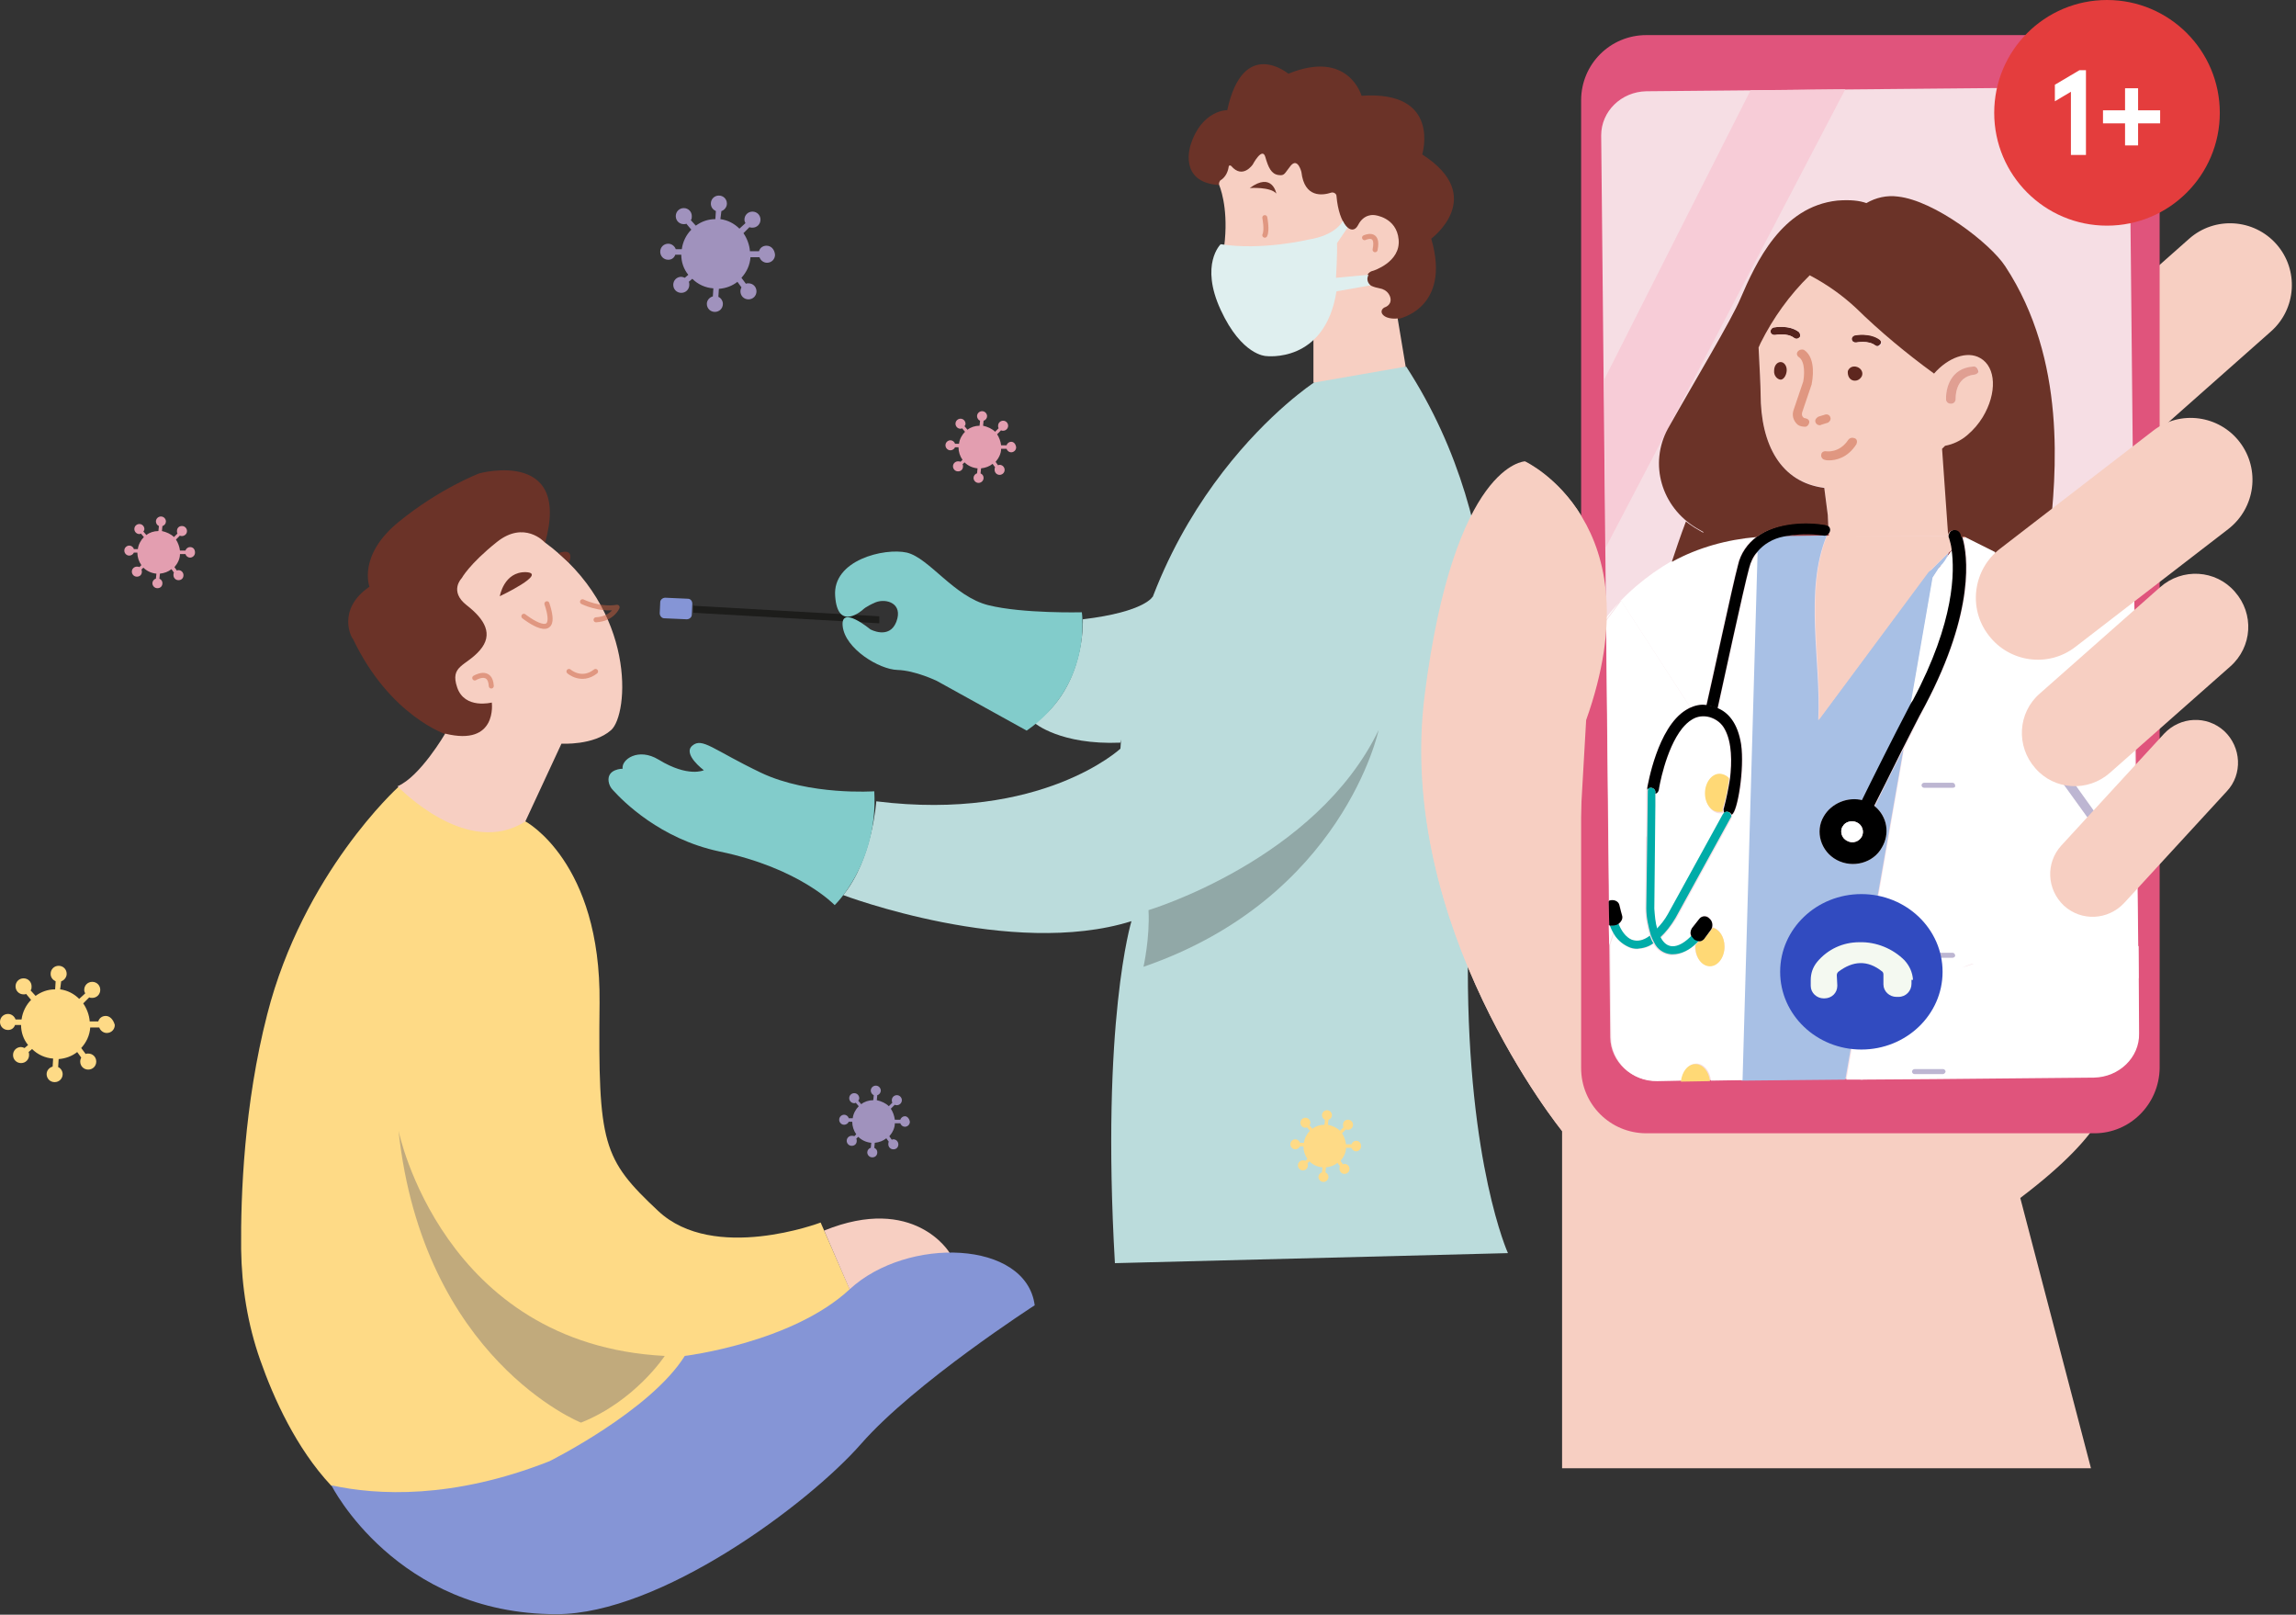 <?xml version="1.0" encoding="UTF-8"?>
<svg width="458px" height="322px" viewBox="0 0 458 322" version="1.1" xmlns="http://www.w3.org/2000/svg" xmlns:xlink="http://www.w3.org/1999/xlink">
    <rect x="0" y="0" width="458" height="322" fill="#333333" stroke="none"/>
    <title>pacchetti-covid/desk/illustrazioni/3</title>
    <g id="Symbols" stroke="none" stroke-width="1" fill="none" fill-rule="evenodd">
        <g id="pacchetti-covid-03">
            <g id="Group" transform="translate(0, 7)">
                <path d="M453,59.1 L424.2,84.6 C419.1,89.1 411.3,88.6 406.8,83.5 L406.8,83.5 C402.3,78.4 402.8,70.6 407.9,66.1 L436.7,40.6 C441.8,36.1 449.6,36.6 454.1,41.7 L454.1,41.7 C458.6,46.8 458.1,54.6 453,59.1 Z" id="Path" fill="#F7CFC2" fill-rule="nonzero"></path>
                <polygon id="Path" fill="#1D1D1B" fill-rule="nonzero" points="138.3 113.8 175.4 115.9 175.4 117.3 138.3 115.2"></polygon>
                <path d="M230,111.9 C230,111.9 228.6,115 216,116.5 C216,116.5 216.6,130 206.4,137.2 C206.4,137.2 211.5,141.6 223.5,141.1 C223.5,141.1 229,124.4 230,111.9 Z" id="Path" fill="#BBDCDC" fill-rule="nonzero"></path>
                <path d="M237.5,21.9 C237.5,21.9 234.9,29.4 243.2,29.9 L252,29.9 L261.1,33.8 L265.1,35.5 L270.5,45 L272.5,54.4 L276.3,58.2 L278.9,56.6 C278.9,56.6 289.6,54.6 285.5,40.6 C285.5,40.6 296.8,32.2 283.7,23.8 C283.7,23.8 287.6,11 271.6,12.1 C271.6,12.1 269,2.8 257,7.7 C257,7.7 248,0.2 244.8,15 C244.9,14.9 239.7,14.9 237.5,21.9 Z" id="Path" fill="#6B3328" fill-rule="nonzero"></path>
                <path d="M75.7,296.2 L120.8,291.3 L171.8,256.7 L169.5,250.1 L163.7,236.8 C163.7,236.8 142.4,244.9 131.3,234.5 C120.2,224.1 119.3,221.2 119.6,193 C119.9,164.8 104.8,156.8 104.8,156.8 L99.7,151.8 L89.5,146.6 L79.4,150 C79.4,150 60.5,167.1 53.3,195.3 C48.7,213.2 48,231.3 48.1,242.1 C48.2,249.6 49.4,257.1 51.9,264.2 C54.6,271.9 59.1,281.8 66,289.2 L75.7,296.2 Z" id="Path" fill="#FEDA86" fill-rule="nonzero"></path>
                <path d="M189.4,242.8 C189.4,242.8 182.4,231.1 164.4,238.4 L169.5,250.2 L189.4,244.4 L189.4,242.8 Z" id="Path" fill="#F7CFC2" fill-rule="nonzero"></path>
                <path d="M79.5,218.5 C79.5,218.5 88.2,261.1 132.6,263.4 C132.6,263.4 126.7,272.4 115.9,276.7 C115.8,276.7 84.4,264 79.5,218.5 Z" id="Path" fill="#C1AA7C" fill-rule="nonzero"></path>
                <path d="M243.2,29.9 C243.8,31.4 245.2,36.1 244,43.5 L251.6,60.1 L262,60.1 L262,69.3 C262,69.3 270.3,72.3 280.4,66.1 L278.8,56.5 C278.8,56.5 276.7,56.8 275.8,55.7 C275.4,55.2 275.6,54.6 276.2,54.3 C276.8,54.1 277.4,53.6 277.4,52.8 C277.4,52.3 277.2,51.9 277,51.6 C276.6,51 275.9,50.6 275.2,50.5 C274.2,50.3 272.6,49.9 272.6,48.8 C272.5,47.2 273.9,47 273.9,47 C273.9,47 279.4,45.3 279,40.8 C278.6,36.3 274.2,35.9 274.2,35.9 C274.2,35.9 272.1,35.5 270.9,37.9 C269.7,40.2 267.1,37.9 266.6,32.1 C266.6,31.6 266,31.3 265.6,31.4 C263.8,32 260.2,32.5 259.6,27.3 C259.6,27.3 258.9,24.4 257.5,26 C256.2,27.6 256.3,28.1 255,27.9 C253.6,27.7 253,26.4 252.4,24.3 C251.8,22.2 249.9,25.8 249.9,25.8 C249.9,25.8 247.9,28.8 245.6,26.1 C245.4,25.9 245.1,26 245.1,26.2 C245,27 244.6,28.3 243.4,29 C243.2,29.3 243.1,29.6 243.2,29.9 Z" id="Path" fill="#F7CFC2" fill-rule="nonzero"></path>
                <path d="M260.9,40.8 C260.9,40.8 251.7,43 243.5,41.7 C243.5,41.7 239.3,45.7 243.5,54.8 C247.7,63.9 252.5,64 252.5,64 C252.5,64 264.3,65.6 266.6,51.1 L273.4,49.9 C273.4,49.9 272.3,49.1 273,47.8 L266.5,48.4 C266.5,48.4 266.8,43.6 266.7,41.5 L268.8,38.4 C268.8,38.4 268.3,38.1 267.9,37.1 C267.8,37 266.7,39.9 260.9,40.8 Z" id="Path" fill="#DFEFEF" fill-rule="nonzero"></path>
                <path d="M262.1,69.3 C262.1,69.3 226.5,92.5 223.5,142.3 C223.5,142.3 207.8,156.9 174.8,152.8 C174.8,152.8 174,164.4 168.2,171.5 C168.2,171.5 201.8,184.2 225.7,176.7 C225.7,176.7 219.6,196.5 222.4,244.9 L300.8,242.9 C300.8,242.9 292.8,225.3 292.8,186.3 C292.8,186.3 295,161.3 296.1,148.9 C297.2,136.5 302.2,99.5 280.5,66.1 L262.1,69.3 Z" id="Path" fill="#BBDCDC" fill-rule="nonzero"></path>
                <path d="M229.1,174.5 C229.1,174.5 262.5,164.5 275,138.6 C275,138.6 267.9,172.1 228.1,185.8 C228.1,185.8 229.4,180 229.1,174.5 Z" id="Path" fill="#91A8A7" fill-rule="nonzero"></path>
                <path d="M215.8,115.1 C215.8,115.1 218,129.6 204.8,138.7 L186.9,128.8 C186.9,128.8 182.6,126.7 179,126.6 C175.4,126.5 168.6,122.4 168.1,117.9 C167.6,113.5 173.6,118.5 173.6,118.5 C173.6,118.5 177.4,120.6 178.8,117 C180.2,113.3 176.8,112.3 174.7,113.1 C172.6,114 172.1,114.6 172.1,114.6 C172.1,114.6 167.1,119.1 166.6,111.9 C166,104.7 176.4,102.2 180.9,103.2 C185.4,104.3 190.3,112 197.2,113.7 C204.1,115.4 215.8,115.1 215.8,115.1 Z" id="Path" fill="#82CCCB" fill-rule="nonzero"></path>
                <path d="M138.1,113.4 L138,115.6 C138,116.1 137.5,116.5 137,116.5 L132.5,116.3 C132,116.3 131.6,115.8 131.6,115.3 L131.7,113.1 C131.7,112.6 132.2,112.2 132.7,112.2 L137.2,112.4 C137.7,112.4 138.1,112.8 138.1,113.4 Z" id="Path" fill="#8595D6" fill-rule="nonzero"></path>
                <path d="M166.5,173.5 C166.5,173.5 175.2,165.2 174.4,150.8 C174.4,150.8 161.5,151.7 151.8,147.1 C142.2,142.5 140.1,140 138.1,141.7 C136.1,143.4 140.4,146.6 140.4,146.6 C140.4,146.6 137.3,148.1 131.4,144.5 C127.3,142 123.9,144.5 124.2,146.3 C124.2,146.3 121.1,146.3 121.4,148.8 C121.5,149.5 121.8,150.1 122.3,150.6 C124.3,152.8 131.7,160.3 143.5,162.8 C159.5,166.1 166.5,173.5 166.5,173.5 Z" id="Path" fill="#82CCCB" fill-rule="nonzero"></path>
                <path d="M152.9,42 C152.2,42 151.6,42.4 151.4,43.1 L149.6,43.1 C149.5,41.8 149,40.5 148.3,39.5 L149.5,38.3 C149.7,38.4 149.9,38.4 150.1,38.4 C151,38.4 151.7,37.7 151.7,36.8 C151.7,35.9 151,35.2 150.1,35.2 C149.2,35.2 148.5,35.9 148.5,36.8 C148.5,37.1 148.6,37.3 148.7,37.5 L147.5,38.6 C146.5,37.6 145.2,36.9 143.7,36.7 L143.9,35.1 C144.5,34.9 145,34.3 145,33.6 C145,32.7 144.3,32 143.4,32 C142.5,32 141.8,32.7 141.8,33.6 C141.8,34.3 142.2,34.8 142.8,35.1 L142.7,36.7 C141.2,36.7 139.9,37.2 138.8,38 L137.8,36.9 C138,36.7 138,36.4 138,36.1 C138,35.2 137.3,34.5 136.4,34.5 C135.5,34.5 134.8,35.2 134.8,36.1 C134.8,37 135.5,37.7 136.4,37.7 C136.6,37.7 136.8,37.7 136.9,37.6 L137.9,38.8 C136.9,39.8 136.2,41.2 136,42.7 L134.8,42.7 C134.6,42.1 134,41.6 133.3,41.6 C132.4,41.6 131.7,42.3 131.7,43.2 C131.7,44.1 132.4,44.8 133.3,44.8 C134,44.8 134.5,44.4 134.7,43.8 L135.9,43.8 C135.9,45.3 136.4,46.7 137.3,47.8 L136.6,48.4 C136.4,48.3 136.1,48.2 135.9,48.2 C135,48.2 134.3,48.9 134.3,49.8 C134.3,50.7 135,51.4 135.9,51.4 C136.8,51.4 137.5,50.7 137.5,49.8 C137.5,49.6 137.5,49.4 137.4,49.2 L138.1,48.6 C139.2,49.7 140.7,50.4 142.3,50.5 L142.2,52.1 C141.5,52.3 141,52.9 141,53.6 C141,54.5 141.7,55.2 142.6,55.2 C143.5,55.2 144.2,54.5 144.2,53.6 C144.2,53 143.8,52.4 143.3,52.2 L143.4,50.6 C144.8,50.5 146.1,50 147.1,49.2 L147.9,50.3 C147.8,50.5 147.7,50.8 147.7,51.1 C147.7,52 148.4,52.7 149.3,52.7 C150.2,52.7 150.9,52 150.9,51.1 C150.9,50.2 150.2,49.5 149.3,49.5 C149.1,49.5 148.9,49.5 148.8,49.6 L147.9,48.4 C148.9,47.3 149.6,45.9 149.7,44.3 L151.5,44.3 C151.7,44.9 152.3,45.4 153,45.4 C153.9,45.4 154.6,44.7 154.6,43.8 C154.5,42.7 153.8,42 152.9,42 Z" id="Path" fill="#A092BD" fill-rule="nonzero"></path>
                <path d="M21.1,195.6 C20.4,195.6 19.8,196 19.6,196.7 L17.9,196.7 C17.8,195.4 17.3,194.1 16.6,193.1 L17.8,191.9 C18,192 18.2,192 18.4,192 C19.3,192 20,191.3 20,190.4 C20,189.5 19.3,188.8 18.4,188.8 C17.5,188.8 16.8,189.5 16.8,190.4 C16.8,190.7 16.9,190.9 17,191.1 L15.8,192.2 C14.8,191.2 13.5,190.5 12,190.3 L12.2,188.7 C12.8,188.5 13.3,187.9 13.3,187.2 C13.3,186.3 12.6,185.6 11.7,185.6 C10.8,185.6 10.1,186.3 10.1,187.2 C10.1,187.9 10.5,188.4 11.1,188.7 L11,190.3 C9.5,190.3 8.2,190.8 7.1,191.6 L6.1,190.5 C6.3,190.3 6.3,190 6.3,189.7 C6.3,188.8 5.6,188.1 4.7,188.1 C3.8,188.1 3.1,188.8 3.1,189.7 C3.1,190.6 3.8,191.3 4.7,191.3 C4.9,191.3 5.1,191.3 5.2,191.2 L6.2,192.4 C5.2,193.4 4.5,194.8 4.3,196.3 L3.1,196.3 C2.9,195.7 2.3,195.2 1.6,195.2 C0.7,195.2 0,195.9 0,196.8 C0,197.7 0.7,198.4 1.6,198.4 C2.3,198.4 2.8,198 3,197.4 L4.2,197.4 C4.2,198.9 4.7,200.3 5.6,201.4 L4.9,202 C4.7,201.9 4.4,201.8 4.2,201.8 C3.3,201.8 2.6,202.5 2.6,203.4 C2.6,204.3 3.3,205 4.2,205 C5.1,205 5.8,204.3 5.8,203.4 C5.8,203.2 5.8,203 5.7,202.8 L6.4,202.2 C7.5,203.3 9,204 10.6,204.1 L10.5,205.7 C9.8,205.9 9.3,206.5 9.3,207.2 C9.3,208.1 10,208.8 10.9,208.8 C11.8,208.8 12.5,208.1 12.5,207.2 C12.5,206.6 12.1,206 11.6,205.8 L11.7,204.2 C13.1,204.1 14.4,203.6 15.4,202.8 L16.2,203.9 C16.1,204.1 16,204.4 16,204.7 C16,205.6 16.7,206.3 17.6,206.3 C18.5,206.3 19.2,205.6 19.2,204.7 C19.2,203.8 18.5,203.1 17.6,203.1 C17.4,203.1 17.2,203.1 17.1,203.2 L16.2,202 C17.2,200.9 17.9,199.5 18,197.9 L19.8,197.9 C20,198.5 20.6,199 21.3,199 C22.2,199 22.9,198.3 22.9,197.4 C22.6,196.3 21.9,195.6 21.1,195.6 Z" id="Path" fill="#FEDA86" fill-rule="nonzero"></path>
                <path d="M37.9,102.1 C37.5,102.1 37.1,102.4 37,102.8 L35.9,102.8 C35.8,102 35.5,101.2 35.1,100.6 L35.9,99.8 C36,99.9 36.1,99.9 36.3,99.9 C36.8,99.9 37.3,99.5 37.3,98.9 C37.3,98.4 36.9,97.9 36.3,97.9 C35.7,97.9 35.3,98.3 35.3,98.9 C35.3,99.1 35.3,99.2 35.4,99.4 L34.7,100.1 C34.1,99.5 33.2,99.1 32.3,98.9 L32.4,97.9 C32.8,97.8 33.1,97.4 33.1,97 C33.1,96.5 32.7,96 32.1,96 C31.6,96 31.1,96.4 31.1,97 C31.1,97.4 31.4,97.8 31.7,97.9 L31.6,98.9 C30.7,98.9 29.8,99.2 29.2,99.7 L28.6,99 C28.7,98.9 28.8,98.7 28.8,98.5 C28.8,98 28.4,97.5 27.8,97.5 C27.3,97.5 26.8,97.9 26.8,98.5 C26.8,99 27.2,99.5 27.8,99.5 C27.9,99.5 28,99.5 28.1,99.4 L28.7,100.1 C28.1,100.7 27.6,101.6 27.5,102.5 L26.7,102.5 C26.6,102.1 26.2,101.8 25.8,101.8 C25.3,101.8 24.8,102.2 24.8,102.8 C24.8,103.3 25.2,103.8 25.8,103.8 C26.2,103.8 26.6,103.5 26.7,103.2 L27.4,103.2 C27.4,104.1 27.7,105 28.2,105.7 L27.8,106.1 C27.7,106 27.5,106 27.3,106 C26.8,106 26.3,106.4 26.3,107 C26.3,107.5 26.7,108 27.3,108 C27.9,108 28.3,107.6 28.3,107 C28.3,106.9 28.3,106.7 28.2,106.6 L28.6,106.2 C29.3,106.9 30.2,107.3 31.2,107.4 L31.1,108.4 C30.7,108.5 30.4,108.9 30.4,109.3 C30.4,109.8 30.8,110.3 31.4,110.3 C32,110.3 32.4,109.9 32.4,109.3 C32.4,108.9 32.2,108.6 31.8,108.4 L31.9,107.4 C32.8,107.3 33.6,107 34.2,106.5 L34.7,107.2 C34.6,107.3 34.6,107.5 34.6,107.7 C34.6,108.2 35,108.7 35.6,108.7 C36.2,108.7 36.6,108.3 36.6,107.7 C36.6,107.2 36.2,106.7 35.6,106.7 C35.5,106.7 35.4,106.7 35.3,106.8 L34.8,106.1 C35.4,105.4 35.9,104.5 35.9,103.5 L37,103.5 C37.1,103.9 37.5,104.2 37.9,104.2 C38.4,104.2 38.9,103.8 38.9,103.2 C38.9,102.5 38.5,102.1 37.9,102.1 Z" id="Path" fill="#E39EB0" fill-rule="nonzero"></path>
                <path d="M201.7,81.1 C201.3,81.1 200.9,81.4 200.8,81.8 L199.7,81.8 C199.6,81 199.3,80.2 198.9,79.6 L199.7,78.8 C199.8,78.9 199.9,78.9 200.1,78.9 C200.6,78.9 201.1,78.5 201.1,77.9 C201.1,77.4 200.7,76.9 200.1,76.9 C199.6,76.9 199.1,77.3 199.1,77.9 C199.1,78.1 199.1,78.2 199.2,78.4 L198.5,79.1 C197.9,78.5 197,78.1 196.1,77.9 L196.2,76.9 C196.6,76.8 196.9,76.4 196.9,76 C196.9,75.5 196.5,75 195.9,75 C195.4,75 194.9,75.4 194.9,76 C194.9,76.4 195.2,76.8 195.5,76.9 L195.4,77.9 C194.5,77.9 193.6,78.2 193,78.7 L192.4,78 C192.5,77.9 192.6,77.7 192.6,77.5 C192.6,77 192.2,76.5 191.6,76.5 C191.1,76.5 190.6,76.9 190.6,77.5 C190.6,78 191,78.5 191.6,78.5 C191.7,78.5 191.8,78.5 191.9,78.4 L192.5,79.1 C191.9,79.7 191.4,80.6 191.3,81.5 L190.5,81.5 C190.4,81.1 190,80.8 189.6,80.8 C189.1,80.8 188.6,81.2 188.6,81.8 C188.6,82.3 189,82.8 189.6,82.8 C190,82.8 190.4,82.5 190.5,82.2 L191.2,82.2 C191.2,83.1 191.5,84 192,84.7 L191.6,85.1 C191.5,85 191.3,85 191.1,85 C190.6,85 190.1,85.4 190.1,86 C190.1,86.5 190.5,87 191.1,87 C191.7,87 192.1,86.6 192.1,86 C192.1,85.9 192.1,85.7 192,85.6 L192.4,85.2 C193.1,85.9 194,86.3 195,86.4 L194.9,87.4 C194.5,87.5 194.2,87.9 194.2,88.3 C194.2,88.8 194.6,89.3 195.2,89.3 C195.7,89.3 196.2,88.9 196.2,88.3 C196.2,87.9 196,87.6 195.6,87.4 L195.7,86.4 C196.6,86.3 197.4,86 198,85.5 L198.5,86.2 C198.4,86.3 198.4,86.5 198.4,86.7 C198.4,87.2 198.8,87.7 199.4,87.7 C199.9,87.7 200.4,87.3 200.4,86.7 C200.4,86.2 200,85.7 199.4,85.7 C199.3,85.7 199.2,85.7 199.1,85.8 L198.6,85.1 C199.2,84.4 199.7,83.5 199.7,82.5 L200.8,82.5 C200.9,82.9 201.3,83.2 201.7,83.2 C202.2,83.2 202.7,82.8 202.7,82.2 C202.6,81.5 202.2,81.1 201.7,81.1 Z" id="Path" fill="#E39EB0" fill-rule="nonzero"></path>
                <path d="M180.5,215.6 C180.1,215.6 179.7,215.9 179.6,216.3 L178.5,216.3 C178.4,215.5 178.1,214.7 177.7,214.1 L178.5,213.3 C178.6,213.4 178.7,213.4 178.9,213.4 C179.4,213.4 179.9,213 179.9,212.4 C179.9,211.9 179.5,211.4 178.9,211.4 C178.4,211.4 177.9,211.8 177.9,212.4 C177.9,212.6 177.9,212.7 178,212.9 L177.3,213.6 C176.7,213 175.8,212.6 174.9,212.4 L175,211.4 C175.4,211.3 175.7,210.9 175.7,210.5 C175.7,210 175.3,209.5 174.7,209.5 C174.2,209.5 173.7,209.9 173.7,210.5 C173.7,210.9 174,211.3 174.3,211.4 L174.2,212.4 C173.3,212.4 172.4,212.7 171.8,213.2 L171.2,212.5 C171.3,212.4 171.4,212.2 171.4,212 C171.4,211.5 171,211 170.4,211 C169.9,211 169.4,211.4 169.4,212 C169.4,212.5 169.8,213 170.4,213 C170.5,213 170.6,213 170.7,212.9 L171.3,213.6 C170.7,214.2 170.2,215.1 170.1,216 L169.3,216 C169.2,215.6 168.8,215.3 168.4,215.3 C167.9,215.3 167.4,215.7 167.4,216.3 C167.4,216.8 167.8,217.3 168.4,217.3 C168.8,217.3 169.2,217 169.3,216.7 L170,216.7 C170,217.6 170.3,218.5 170.8,219.2 L170.4,219.6 C170.3,219.5 170.1,219.5 169.9,219.5 C169.4,219.5 168.9,219.9 168.9,220.5 C168.9,221 169.3,221.5 169.9,221.5 C170.5,221.5 170.9,221.1 170.9,220.5 C170.9,220.4 170.9,220.2 170.8,220.1 L171.2,219.7 C171.9,220.4 172.8,220.8 173.8,220.9 L173.7,221.9 C173.3,222 173,222.4 173,222.8 C173,223.3 173.4,223.8 174,223.8 C174.6,223.8 175,223.4 175,222.8 C175,222.4 174.8,222.1 174.4,221.9 L174.5,220.9 C175.4,220.8 176.2,220.5 176.8,220 L177.3,220.7 C177.2,220.8 177.2,221 177.2,221.2 C177.2,221.7 177.6,222.2 178.2,222.2 C178.8,222.2 179.2,221.8 179.2,221.2 C179.2,220.7 178.8,220.2 178.2,220.2 C178.1,220.2 178,220.2 177.9,220.3 L177.4,219.6 C178,218.9 178.5,218 178.5,217 L179.6,217 C179.7,217.4 180.1,217.7 180.5,217.7 C181,217.7 181.5,217.3 181.5,216.7 C181.4,216.1 181,215.6 180.5,215.6 Z" id="Path" fill="#A092BD" fill-rule="nonzero"></path>
                <path d="M270.5,220.5 C270.1,220.5 269.7,220.8 269.6,221.2 L268.5,221.2 C268.4,220.4 268.1,219.6 267.7,219 L268.5,218.2 C268.6,218.3 268.7,218.3 268.9,218.3 C269.4,218.3 269.9,217.9 269.9,217.3 C269.9,216.8 269.5,216.3 268.9,216.3 C268.3,216.3 267.9,216.7 267.9,217.3 C267.9,217.5 267.9,217.6 268,217.8 L267.3,218.5 C266.7,217.9 265.8,217.5 264.9,217.3 L265,216.3 C265.4,216.2 265.7,215.8 265.7,215.4 C265.7,214.9 265.3,214.4 264.7,214.4 C264.2,214.4 263.7,214.8 263.7,215.4 C263.7,215.8 264,216.2 264.3,216.3 L264.2,217.3 C263.3,217.3 262.4,217.6 261.8,218.1 L261.2,217.4 C261.3,217.3 261.4,217.1 261.4,216.9 C261.4,216.4 261,215.9 260.4,215.9 C259.9,215.9 259.4,216.3 259.4,216.9 C259.4,217.4 259.8,217.9 260.4,217.9 C260.5,217.9 260.6,217.9 260.7,217.8 L261.3,218.5 C260.7,219.1 260.2,220 260.1,220.9 L259.3,220.9 C259.2,220.5 258.8,220.2 258.4,220.2 C257.9,220.2 257.4,220.6 257.4,221.2 C257.4,221.7 257.8,222.2 258.4,222.2 C258.8,222.2 259.2,221.9 259.3,221.6 L260,221.6 C260,222.5 260.3,223.4 260.8,224.1 L260.4,224.5 C260.3,224.4 260.1,224.4 259.9,224.4 C259.4,224.4 258.9,224.8 258.9,225.4 C258.9,225.9 259.3,226.4 259.9,226.4 C260.4,226.4 260.9,226 260.9,225.4 C260.9,225.3 260.9,225.1 260.8,225 L261.2,224.6 C261.9,225.3 262.8,225.7 263.8,225.8 L263.7,226.8 C263.3,226.9 263,227.3 263,227.7 C263,228.2 263.4,228.7 264,228.7 C264.5,228.7 265,228.3 265,227.7 C265,227.3 264.8,227 264.4,226.8 L264.5,225.8 C265.4,225.7 266.2,225.4 266.8,224.9 L267.3,225.6 C267.2,225.7 267.2,225.9 267.2,226.1 C267.2,226.6 267.6,227.1 268.2,227.1 C268.7,227.1 269.2,226.7 269.2,226.1 C269.2,225.6 268.8,225.1 268.2,225.1 C268.1,225.1 268,225.1 267.9,225.2 L267.4,224.5 C268,223.8 268.5,222.9 268.5,221.9 L269.6,221.9 C269.7,222.3 270.1,222.6 270.5,222.6 C271,222.6 271.5,222.2 271.5,221.6 C271.5,220.9 271.1,220.5 270.5,220.5 Z" id="Path" fill="#FEDA86" fill-rule="nonzero"></path>
                <path d="M252.3,36.4 C252.3,36.4 252.8,38.9 252.3,39.9" id="Path" stroke="#CB6041" opacity="0.5" stroke-linecap="round" stroke-linejoin="round"></path>
                <path d="M249.3,30.5 C249.3,30.5 253.4,30.2 254.6,31.6 C254.6,31.6 253.8,27.2 249.3,30.5 Z" id="Path" fill="#6B3328" fill-rule="nonzero"></path>
                <path d="M311.6,285.8 L311.6,218.5 C311.6,218.5 278.3,177.7 284.2,131.5 C290.1,85.3 304.2,85 304.2,85 C304.2,85 330.3,97.1 316.3,136.4 L316.7,209.5 L420.4,211.6 C420.4,211.6 421.4,218 403,231.9 L417.1,285.8 L311.6,285.8 Z" id="Path" fill="#F7CFC2" fill-rule="nonzero"></path>
                <path d="M272.2,40.4 C272.2,40.4 275.1,39 274.3,42.8" id="Path" stroke="#CB6041" opacity="0.5" stroke-linecap="round" stroke-linejoin="round"></path>
                <path d="M417.8,219 L328.4,219 C321.2,219 315.4,213.2 315.4,206 L315.4,13 C315.4,5.8 321.2,0 328.4,0 L417.8,0 C425,0 430.8,5.8 430.8,13 L430.8,206 C430.7,213.2 424.9,219 417.8,219 Z" id="Path" fill="#E0547C" fill-rule="nonzero"></path>
                <g transform="translate(319.4, 10.398)">
                    <line x1="77.5" y1="80.702" x2="77.5" y2="99.102" id="Path" stroke="#394159" stroke-width="1.408"></line>
                    <path d="M9,0.802 L96.2,1.42108547e-14 C101.2,-0.098 105.3,3.802 105.4,8.602 L107.2,188.502 C107.3,193.302 103.2,197.202 98.2,197.302 L11,198.104 C6,198.202 1.9,194.302 1.8,189.502 L0,9.602 C0,4.802 4,0.902 9,0.802 Z" id="Path" fill="#F6DEE4" fill-rule="nonzero"></path>
                    <path d="M68.1,95.002 L67.5,95.802 L67.2,95.702 C67.6,95.502 67.8,95.302 68.1,95.002 Z" id="Path" fill="#933D40" fill-rule="nonzero"></path>
                    <polygon id="Path" fill="#933D40" fill-rule="nonzero" points="44.8 79.802 44.5 79.702"></polygon>
                    <path d="M44.3,89.302 C44.7,89.402 45.2,89.202 45.4,88.902 L45.5,89.502 L45.2,89.502 L36.5,89.602 C39,89.002 41.7,88.902 44.3,89.302 Z" id="Path" fill="#933D40" fill-rule="nonzero"></path>
                    <path d="M68.9,93.802 C69.1,93.502 69.2,93.102 69.3,92.802 L70,92.202 C70,92.302 70,92.302 70,92.302 L68.9,93.802 Z" id="Path" fill="#933D40" fill-rule="nonzero"></path>
                    <path d="M31,92.602 C32.4,91.002 34.3,89.902 36.3,89.502 L45,89.402 C40.4,100.402 43.9,114.802 43.3,126.202 L65.2,96.602 C65.9,96.302 66.6,96.002 67.2,95.602 L67.5,95.702 L66.2,97.702 L61.8,123.202 C58.4,129.802 54.3,138.002 52.2,142.202 C49.2,141.402 45.9,142.802 44.4,145.402 C42.6,148.402 43.8,152.402 47,154.102 C50.2,155.802 54.3,154.702 56,151.602 L56,151.602 C57.6,148.902 57.1,145.502 54.6,143.402 C55.9,140.702 58,136.402 60.3,132.002 L48.7,197.902 L28,198.102 L31,92.602 Z" id="Path" fill="#A8C0E5" fill-rule="nonzero"></path>
                    <path d="M68.9,93.802 L70,92.302 C70.6,96.502 70.6,106.502 62.4,122.002 C62.2,122.402 62,122.802 61.7,123.202 L66.1,97.802 L67.4,95.802 L68,95.002 C68.4,94.602 68.7,94.202 68.9,93.802 Z" id="Path" fill="#FFFFFF" fill-rule="nonzero"></path>
                    <path d="M64.8,123.102 C74.9,104.002 73.1,92.902 72.3,89.802 L72.7,89.402 C74.6,89.402 76.6,89.602 78.5,89.802 C78.2,90.902 78,91.502 78,91.502 C77.8,91.902 78.1,92.402 78.5,92.602 L78.5,92.602 C78.6,92.602 78.7,92.702 78.8,92.702 C78.7,94.902 78.7,96.602 78.9,97.102 L78.9,97.102 C83.1,98.002 87.4,95.802 88.9,92.002 C95,93.702 100.8,96.202 106.3,99.602 L106.4,105.802 C96.1,110.002 87.7,130.402 87.7,130.402 C87.9,130.502 89.2,132.002 91.1,134.602 L91.1,136.902 C91.1,137.102 91.2,137.202 91.2,137.402 L107,159.302 L107.2,177.702 L74.8,160.002 L52.2,197.902 L48.9,197.902 L60.4,132.002 C61.8,129.002 63.4,125.902 64.8,123.102 Z" id="Path" fill="#FFFFFF" fill-rule="nonzero"></path>
                    <path d="M5.4,171.502 C5.9,171.802 6.6,171.902 7.2,171.902 C8.4,171.802 9.5,171.502 10.4,170.802 C11.1,172.102 12.3,172.902 13.8,173.102 C13.9,173.102 14,173.102 14.1,173.102 C15.7,173.102 17.4,172.202 18.8,170.902 C18.8,171.002 18.7,171.202 18.7,171.302 C18.7,173.402 20,175.202 21.7,175.202 C23.4,175.202 24.6,173.502 24.6,171.302 C24.6,169.402 23.5,167.802 22.2,167.502 C22.3,166.902 22.1,166.202 21.7,165.702 L21.7,165.702 C21.2,165.102 20.3,165.102 19.8,165.602 C19.7,165.702 19.7,165.702 19.7,165.702 L18.2,167.602 C17.9,168.102 17.8,168.702 18.1,169.202 C16.9,170.502 15.4,171.502 14.1,171.402 C13.2,171.302 12.5,170.802 11.9,169.702 C13.1,168.502 14.1,167.202 15,165.802 L26,145.802 C26.1,145.602 26.1,145.402 26.1,145.202 C26.2,145.202 26.2,145.102 26.2,145.102 C27.3,144.502 28.8,135.902 28,131.102 C27.3,126.702 25.2,124.702 23.3,123.902 C24.3,119.402 28.5,99.902 29.6,95.902 C29.9,94.802 30.5,93.702 31.2,92.702 L28.2,198.002 L21.9,198.102 C21.7,196.202 20.5,194.702 19,194.702 C17.5,194.702 16.3,196.202 16.1,198.102 L11.2,198.202 C6.2,198.302 2.1,194.402 2,189.602 L2,189.602 L1.8,171.002 L2.6,168.502 C3.1,169.902 4.1,170.902 5.4,171.502 Z" id="Path" fill="#FFFFFF" fill-rule="nonzero"></path>
                    <path d="M13.3,164.902 C12.6,166.002 11.9,167.002 11.1,167.902 C10.8,166.602 10.6,165.202 10.5,163.802 L10.7,143.902 L16.1,127.802 C16.6,127.102 17.3,126.502 18,126.102 C19,125.502 20.3,125.302 21.5,125.602 C22.9,126.002 24,126.902 24.6,128.102 C26,130.702 26,134.602 25.6,137.902 C25.1,137.302 24.4,137.002 23.7,137.002 C22.1,137.002 20.8,138.702 20.8,140.902 C20.8,143.002 22.1,144.802 23.7,144.802 C24,144.802 24.2,144.702 24.4,144.702 C24.4,144.802 24.5,144.802 24.5,144.902 L24.5,144.902 C24.4,145.002 24.4,145.002 24.3,145.202 L13.3,164.902 Z" id="Path" fill="#FFFFFF" fill-rule="nonzero"></path>
                    <path d="M9.7,169.202 C8.4,170.102 7.2,170.402 6.1,170.002 C4.8,169.502 3.9,168.202 3.5,166.802 C4,166.502 4.3,165.902 4.2,165.302 L3.9,164.202 L8.9,149.202 L8.8,163.902 C8.8,165.702 9.2,167.502 9.7,169.202 Z" id="Path" fill="#FFFFFF" fill-rule="nonzero"></path>
                    <path d="M14.2,94.402 C19.3,91.602 25.1,89.902 31,89.502 C29.1,90.902 27.7,92.902 27.2,95.202 C26.1,99.302 22,118.502 20.9,123.202 C19.7,123.102 18.5,123.302 17.5,123.802 L17.6,123.402 L3.9,102.302 L0.9,106.302 L0.9,105.902 C4.4,101.302 9,97.402 14.2,94.402 Z" id="Path" fill="#FFFFFF" fill-rule="nonzero"></path>
                    <path d="M69.3,92.802 C69.2,93.202 69,93.502 68.9,93.802 C68.7,94.202 68.4,94.602 68.1,95.002 C67.8,95.302 67.6,95.502 67.3,95.802 C66.7,96.202 66,96.602 65.3,96.802 L69.3,92.802 Z" id="Path" fill="#A8C0E5" fill-rule="nonzero"></path>
                    <path d="M54.5,181.402 L74.3,174.802 C73.3,174.302 50.5,186.302 49.6,186.502 L72.2,153.102 L107.2,171.302 L107.3,188.702 C107.4,193.502 103.3,197.402 98.3,197.502 L98.3,197.502 L66.2,197.802 L51.7,197.902 C52.9,195.902 56.6,182.602 54.5,181.402 Z" id="Path" fill="#FFFFFF" fill-rule="nonzero"></path>
                    <polygon id="Path" fill="#FB8765" fill-rule="nonzero" points="72.5 89.502 72.7 89.502 72.3 89.902 72.2 89.502"></polygon>
                    <path d="M2.4,168.602 L1.6,171.102 L1.5,167.102 C1.6,167.102 1.6,167.202 1.7,167.202 C2,167.602 2.2,168.102 2.4,168.602 Z" id="Path" fill="#FFFFFF" fill-rule="nonzero"></path>
                    <path d="M10.8,140.902 C11.1,140.802 11.4,140.502 11.5,140.102 C11.5,140.002 12.9,132.002 16.2,127.802 L10.8,143.902 L10.8,140.902 Z" id="Path" fill="#FFFFFF" fill-rule="nonzero"></path>
                    <path d="M17.6,123.402 L17.5,123.802 C17.2,123.902 17,124.102 16.8,124.202 C11.2,127.702 9.3,139.202 9.1,139.702 C9.1,139.802 9.1,140.002 9.1,140.102 C9,140.202 9,140.402 9,140.502 L9,149.302 L4,164.302 L3.7,163.102 C3.5,162.402 2.6,162.002 1.7,162.302 L1.7,162.302 L1.6,162.302 L1,106.402 L4,102.402 L17.6,123.402 Z" id="Path" fill="#FFFFFF" fill-rule="nonzero"></path>
                    <path d="M92.7,130.202 C92.7,129.802 92.3,129.402 91.8,129.402 C91.3,129.402 90.9,129.802 90.9,130.202 L90.9,134.402 C89,131.802 87.7,130.202 87.5,130.202 C87.5,130.202 95.9,109.802 106.2,105.602 L106.7,156.102 L92.5,136.502 L92.7,130.202 L92.7,130.202 Z" id="Path" fill="#FFFFFF" fill-rule="nonzero"></path>
                    <path d="M54.7,51.502 C53.3,50.402 50.9,50.902 50.9,50.902 C50.8,50.902 50.7,50.902 50.6,50.902 C50.2,50.802 49.9,50.502 50,50.002 C50.1,49.702 50.3,49.502 50.6,49.402 C50.7,49.402 53.6,48.802 55.6,50.302 C55.9,50.602 55.9,51.102 55.6,51.302 C55.4,51.602 55,51.702 54.7,51.502 L54.7,51.502 Z" id="Path" fill="#55231D" fill-rule="nonzero"></path>
                    <path d="M39.6,49.902 C39.3,50.202 38.9,50.302 38.5,50.002 L38.5,50.002 C37.1,48.902 34.7,49.402 34.7,49.402 C34.6,49.402 34.5,49.402 34.4,49.402 C34,49.302 33.7,49.002 33.8,48.502 C33.9,48.202 34.1,48.002 34.4,47.902 C34.5,47.902 37.4,47.302 39.4,48.802 C39.7,49.102 39.8,49.602 39.6,49.902 Z" id="Path" fill="#55231D" fill-rule="nonzero"></path>
                    <g transform="translate(31.4, 37.002)" fill="#F7CFC2" fill-rule="nonzero">
                        <path d="M38,52.5 L13.7,52.4 C9.1,63.4 12.7,77.8 12,89.2 L33.9,59.7 L37.9,55.8 L38.6,55.2 C38.5,54.4 38.3,53.7 38.1,53 C38,52.8 38,52.6 38,52.5 Z" id="Path"></path>
                        <path d="M13.9,48.7 L13.8,48.1 L13.9,50.4 C14.3,50.8 14.3,51.4 14,51.9 L14.1,52.5 L38,52.5 C38,52.4 38,52.2 38.1,52.1 L36.9,35.1 C37.1,34.9 37.3,34.6 37.4,34.5 C39,34.2 40.9,33.3 42.1,32.2 C43.4,31.1 44.1,30 44.9,28.6 C47.7,23.9 47.5,18.6 44.4,16.8 C41.8,15.3 38.1,16.7 35.2,19.9 C35.2,19.9 35.2,19.9 35.2,19.9 C29.7,15.9 24.5,11.5 19.6,6.8 C16.8,4.2 13.5,1.9 10,0 C5.8,4 2.5,8.7 0,13.7 C0.1,18 0.4,22.4 0.4,23.9 C0.4,34.3 4.4,41.7 13.1,42.8 L13.1,42.8 M8.1,12.9 C7.8,13.2 7.4,13.2 7.1,13 C5.7,11.9 3.3,12.4 3.3,12.4 C3.2,12.4 3.1,12.4 3,12.4 C2.6,12.3 2.3,12 2.4,11.5 C2.5,11.2 2.7,11 3,10.9 C3.2,10.9 6.2,10.3 8.1,11.8 C8.4,12.2 8.4,12.7 8.1,12.9 Z M33.4,33.4 C32.5,32.6 31.9,31.4 31.7,30 C31.9,31.4 32.4,32.6 33.4,33.4 Z M31.6,29.5 C31.6,29.4 31.6,29.4 31.6,29.3 C31.6,29.4 31.6,29.5 31.6,29.5 Z M34.5,34.1 C34.6,34.1 34.6,34.2 34.7,34.2 C34.6,34.2 34.6,34.2 34.5,34.1 Z M19.2,12.5 C19.3,12.5 22.2,11.9 24.2,13.4 C24.5,13.7 24.6,14.1 24.4,14.4 C24.1,14.7 23.7,14.8 23.3,14.5 C21.9,13.4 19.5,13.9 19.5,13.9 C19.4,13.9 19.3,13.9 19.2,13.9 C18.8,13.8 18.5,13.5 18.6,13 C18.7,12.8 18.9,12.6 19.2,12.5 Z M43.1,20.3 C39.1,20.7 39.3,25 39.3,25.2 C39.3,25.6 39,26.1 38.4,26.1 L38.3,26.1 C37.8,26.1 37.4,25.7 37.4,25.3 C37.3,23.2 38.2,19 42.8,18.7 C43.4,18.6 43.8,19 43.9,19.5 C44,19.8 43.6,20.2 43.1,20.3 Z" id="Shape"></path>
                    </g>
                    <path d="M40.3,58.702 C40.5,57.702 40.8,54.702 39.4,53.802 C39,53.502 38.9,53.002 39.3,52.602 C39.6,52.302 40.1,52.202 40.5,52.402 C43,54.102 42.1,58.602 42,59.102 C42,59.102 42,59.202 42,59.202 L40.1,64.802 C40,65.202 40,65.602 40.4,65.902 C40.4,65.902 40.5,66.002 40.7,66.002 C41.2,66.102 41.6,66.402 41.5,66.902 C41.4,67.302 41.1,67.702 40.7,67.702 L40.7,67.702 C40.2,67.702 39.6,67.602 39.2,67.302 C38.3,66.502 38,65.402 38.4,64.302 L40.3,58.702 Z" id="Path" fill="#CB6041" fill-rule="nonzero" opacity="0.5"></path>
                    <path d="M43.3,65.702 L44.6,65.302 C45.1,65.102 45.6,65.402 45.7,65.802 C45.9,66.202 45.6,66.702 45.2,66.902 L43.9,67.302 C43.8,67.402 43.7,67.402 43.6,67.402 C43.1,67.402 42.7,67.002 42.7,66.502 C42.7,66.202 43,65.902 43.3,65.702 Z" id="Path" fill="#CB6041" fill-rule="nonzero" opacity="0.5"></path>
                    <path d="M44.9,72.602 C45,72.602 47.5,73.002 49.3,70.302 C49.6,69.902 50.1,69.802 50.6,70.002 C51.1,70.202 51.1,70.802 50.9,71.202 C49.1,74.002 46.7,74.402 45.5,74.402 C45.2,74.402 44.9,74.402 44.6,74.302 C44.1,74.202 43.8,73.702 43.9,73.302 C43.9,72.802 44.4,72.502 44.9,72.602 L44.9,72.602 Z" id="Path" fill="#CB6041" fill-rule="nonzero" opacity="0.5"></path>
                    <path d="M50.4,58.502 C49.6,58.402 49.1,57.602 49.2,56.602 C49.5,55.802 50.3,55.502 51.1,55.802 C51.9,56.102 52.3,56.902 52,57.602 C51.7,58.202 51.1,58.602 50.4,58.502 Z" id="Path" fill="#5E271F" fill-rule="nonzero"></path>
                    <path d="M35.8,54.802 C36.5,54.802 37.1,55.602 37,56.602 C36.9,57.602 36.3,58.402 35.7,58.302 C35.1,58.202 34.4,57.502 34.5,56.502 C34.5,55.502 35.1,54.802 35.8,54.802 Z" id="Path" fill="#5E271F" fill-rule="nonzero"></path>
                    <path d="M79,87.402 C79.3,83.702 79.5,79.802 79.5,77.302 C79.8,80.702 79.7,84.002 79,87.402 Z" id="Path" fill="#732F24" fill-rule="nonzero"></path>
                    <path d="M74.5,57.302 C70.5,57.702 70.7,62.002 70.7,62.202 C70.7,62.602 70.4,63.102 69.8,63.102 L69.7,63.102 C69.2,63.102 68.8,62.702 68.8,62.302 C68.7,60.202 69.6,56.002 74.2,55.702 C74.7,55.602 75.1,56.002 75.2,56.502 C75.4,56.802 75,57.202 74.5,57.302 L74.5,57.302 Z" id="Path" fill="#CB6041" fill-rule="nonzero" opacity="0.5"></path>
                    <path d="M90.9,136.802 L90.9,130.202 C90.9,129.802 91.3,129.402 91.8,129.402 C92.3,129.402 92.7,129.802 92.7,130.202 L92.7,136.502 L106.8,156.202 L106.8,159.202 L91,137.302 C91,137.202 90.9,137.002 90.9,136.802 Z" id="Path" fill="#BDB6D2" fill-rule="nonzero"></path>
                    <path d="M20.7,140.802 C20.7,138.702 22,136.902 23.6,136.902 C24.3,136.902 25.1,137.302 25.5,137.802 C25.3,139.802 24.9,141.702 24.3,143.602 C24.2,143.902 24.2,144.202 24.3,144.402 C24,144.502 23.8,144.502 23.6,144.502 C22,144.602 20.7,142.902 20.7,140.802 Z" id="Path" fill="#FFD976" fill-rule="nonzero"></path>
                    <path d="M20.5,169.902 L22,168.002 C22.1,167.902 22.2,167.702 22.2,167.602 C23.6,167.902 24.6,169.502 24.6,171.402 C24.6,173.502 23.3,175.302 21.7,175.302 C20.1,175.302 18.8,173.602 18.8,171.402 C18.8,171.302 18.8,171.102 18.9,171.002 C19.1,170.802 19.2,170.602 19.4,170.402 C19.7,170.402 20.2,170.202 20.5,169.902 Z" id="Path" fill="#FFD976" fill-rule="nonzero"></path>
                    <path d="M18.8,194.802 C20.3,194.802 21.5,196.302 21.7,198.202 L15.9,198.302 C16.1,196.302 17.3,194.802 18.8,194.802 Z" id="Path" fill="#FFD976" fill-rule="nonzero"></path>
                    <path d="M44.7,87.202 C45,87.302 45.2,87.302 45.3,87.502 C45.8,87.902 45.8,88.602 45.3,89.102 C45,89.402 44.6,89.502 44.3,89.402 C41.7,89.002 39,89.102 36.4,89.602 C34.3,90.002 32.4,91.102 31.1,92.702 C30.3,93.602 29.8,94.702 29.5,95.902 C28.4,99.902 24.2,119.402 23.2,123.902 C22.9,123.802 22.5,123.602 22.2,123.502 C21.8,123.402 21.4,123.302 21,123.302 C22.1,118.602 26.2,99.402 27.3,95.302 C27.8,93.002 29.2,91.002 31.1,89.602 C35.1,86.602 41.2,86.502 44.7,87.202 Z" id="Path" fill="#000000" fill-rule="nonzero"></path>
                    <path d="M23.2,123.802 C25.2,124.602 27.2,126.602 27.9,131.002 C28.6,135.902 27.2,144.402 26.1,145.002 C26,145.002 26,145.102 26,145.102 C25.9,144.702 25.4,144.402 24.9,144.502 C24.8,144.602 24.6,144.602 24.6,144.702 L24.6,144.702 C24.5,144.602 24.5,144.602 24.5,144.502 C24.4,144.202 24.4,143.902 24.5,143.702 C25,141.802 25.4,139.802 25.7,137.902 C26.1,134.602 26.1,130.702 24.7,128.102 C24.1,126.902 23,126.002 21.6,125.602 C20.4,125.302 19.2,125.402 18.1,126.102 C17.4,126.502 16.7,127.202 16.2,127.802 C12.8,132.002 11.5,139.902 11.5,140.102 C11.4,140.502 11.2,140.802 10.8,140.902 L10.8,140.502 C10.8,140.102 10.4,139.702 9.9,139.702 L9.9,139.702 C9.6,139.702 9.3,139.902 9.2,140.102 C9.2,140.002 9.2,139.802 9.2,139.702 C9.3,139.202 11.2,127.702 16.9,124.202 C17.1,124.102 17.4,123.902 17.6,123.802 C18.7,123.302 19.8,123.002 21,123.202 C21.4,123.302 21.8,123.302 22.2,123.402 C22.5,123.502 22.8,123.702 23.2,123.802 Z" id="Path" fill="#000000" fill-rule="nonzero"></path>
                    <path d="M6.1,170.002 C7.2,170.402 8.4,170.202 9.7,169.202 C9.9,169.702 10.1,170.302 10.4,170.702 C9.5,171.402 8.4,171.702 7.2,171.802 C6.6,171.802 6,171.702 5.4,171.402 C4.1,170.802 3,169.802 2.4,168.602 C2.1,168.102 1.9,167.602 1.7,167.102 C2,167.202 2.4,167.202 2.7,167.002 L2.7,167.002 C3,166.902 3.2,166.802 3.4,166.702 C4,168.202 4.9,169.502 6.1,170.002 Z" id="Path" fill="#00ACA8" fill-rule="nonzero"></path>
                    <path d="M13.3,164.902 L24.3,144.902 C24.6,144.502 25,144.302 25.5,144.602 C25.7,144.702 25.8,144.902 25.9,145.102 C26,145.302 26,145.502 25.8,145.702 L14.8,165.702 C13.9,167.202 12.9,168.502 11.7,169.602 C11.4,169.002 11.2,168.502 11,167.902 C11.9,167.002 12.7,166.002 13.3,164.902 Z" id="Path" fill="#00ACA8" fill-rule="nonzero"></path>
                    <path d="M1.6,162.202 C2.5,161.902 3.4,162.302 3.6,163.002 L3.9,164.202 L4.2,165.302 C4.3,165.902 4,166.402 3.5,166.802 C3.3,166.902 3.1,167.102 2.8,167.102 L2.8,167.102 C2.5,167.202 2.1,167.202 1.8,167.202 C1.7,167.202 1.7,167.102 1.6,167.102 L1.5,162.402 L1.6,162.202 L1.6,162.202 Z" id="Path" fill="#000000" fill-rule="nonzero"></path>
                    <path d="M9.9,139.702 L9.9,139.702 C10.4,139.702 10.8,140.102 10.8,140.502 L10.8,140.902 L10.8,143.902 L10.6,163.802 C10.7,165.202 10.8,166.602 11.2,167.902 C11.3,168.502 11.6,169.102 11.9,169.602 C12.5,170.702 13.2,171.202 14.1,171.302 C15.4,171.402 16.9,170.402 18.1,169.102 C18.2,169.402 18.4,169.502 18.6,169.702 L18.6,169.702 C18.9,170.002 19.2,170.102 19.5,170.102 C19.4,170.302 19.2,170.502 19,170.702 C17.7,172.002 16,172.902 14.3,172.902 C14.2,172.902 14.1,172.902 14,172.902 C12.5,172.802 11.2,171.902 10.6,170.602 C10.3,170.102 10.1,169.602 9.9,169.102 C9.4,167.302 9,165.602 9,163.702 L9.2,149.002 L9.3,140.302 C9.3,140.202 9.4,140.002 9.4,139.902 C9.3,139.802 9.6,139.702 9.9,139.702 Z" id="Path" fill="#00ACA8" fill-rule="nonzero"></path>
                    <path d="M20.5,169.902 C20.2,170.202 19.8,170.402 19.4,170.302 C19.1,170.202 18.7,170.102 18.5,169.902 L18.5,169.902 C18.3,169.702 18.2,169.502 18,169.302 C17.7,168.802 17.8,168.202 18.1,167.702 L19.6,165.802 C20.1,165.202 21,165.202 21.5,165.702 C21.6,165.802 21.6,165.802 21.6,165.802 L21.6,165.802 C22.1,166.202 22.3,166.902 22.1,167.602 C22,167.802 22,167.902 21.9,168.002 L20.5,169.902 Z" id="Path" fill="#000000" fill-rule="nonzero"></path>
                    <path d="M69.9,92.202 C69.9,92.102 69.9,92.102 69.9,92.102 C69.8,91.302 69.6,90.602 69.4,89.902 C69.3,89.802 69.3,89.602 69.3,89.502 C69.3,89.402 69.3,89.202 69.4,89.102 C69.5,88.702 69.8,88.402 70.2,88.302 C70.9,88.002 71.7,88.402 71.9,89.102 C71.9,89.202 72,89.302 72,89.602 L72,89.602 L72.1,90.002 C73,93.102 74.7,104.202 64.6,123.302 C63.1,126.002 61.6,129.102 60,132.202 C57.8,136.702 55.6,141.002 54.3,143.602 C54,143.302 53.6,143.102 53.2,142.902 C52.8,142.602 52.3,142.502 51.9,142.402 C54,138.102 58.1,129.902 61.5,123.402 C61.7,123.002 61.9,122.602 62.2,122.202 C70.6,106.402 70.5,96.502 69.9,92.202 Z" id="Path" fill="#000000" fill-rule="nonzero"></path>
                    <path d="M53.5,142.702 C53.1,142.402 52.6,142.302 52.2,142.202 C49.2,141.402 45.9,142.802 44.4,145.402 C42.6,148.402 43.8,152.402 47,154.102 C50.2,155.802 54.3,154.702 56,151.602 L56,151.602 C57.6,148.902 57.1,145.502 54.6,143.402 C54.2,143.102 53.8,142.902 53.5,142.702 Z M51,146.602 C52.1,147.102 52.5,148.402 52,149.402 C51.5,150.402 50.2,150.902 49.1,150.302 C48,149.802 47.6,148.502 48.1,147.502 C48.1,147.502 48.1,147.402 48.2,147.402 C48.6,146.502 50,146.102 51,146.602 L51,146.602 Z" id="Shape" fill="#000000" fill-rule="nonzero"></path>
                    <path d="M51,146.602 C52.1,147.102 52.5,148.402 52,149.402 C51.5,150.402 50.2,150.902 49.1,150.302 C48,149.802 47.6,148.502 48.1,147.502 C48.1,147.502 48.1,147.402 48.2,147.402 C48.6,146.502 50,146.102 51,146.602 L51,146.602 Z" id="Path" fill="#FFFFFF" fill-rule="nonzero"></path>
                    <path d="M70.1,139.702 L64.4,139.702 C64.1,139.702 63.9,139.402 63.9,139.202 L63.9,139.202 C63.9,138.902 64.2,138.702 64.4,138.702 L70.1,138.702 C70.4,138.702 70.6,139.002 70.6,139.202 L70.6,139.202 C70.7,139.502 70.5,139.702 70.1,139.702 Z" id="Path" fill="#BDB6D2" fill-rule="nonzero"></path>
                    <path d="M70.1,173.602 L64.4,173.602 C64.1,173.602 63.9,173.302 63.9,173.102 L63.9,173.102 L63.9,173.102 C63.9,172.802 64.2,172.602 64.4,172.602 L64.4,172.602 L70.1,172.602 C70.4,172.602 70.6,172.902 70.6,173.102 L70.6,173.102 C70.7,173.302 70.4,173.602 70.1,173.602 Z" id="Path" fill="#BDB6D2" fill-rule="nonzero"></path>
                    <path d="M68.2,196.802 L62.5,196.802 C62.2,196.802 62,196.502 62,196.302 L62,196.302 C62,196.002 62.3,195.802 62.5,195.802 L68.2,195.802 C68.5,195.802 68.7,196.102 68.7,196.302 L68.7,196.302 L68.7,196.302 C68.7,196.502 68.4,196.802 68.2,196.802 Z" id="Path" fill="#BDB6D2" fill-rule="nonzero"></path>
                    <ellipse id="Oval" fill="#314BC0" fill-rule="nonzero" cx="51.9" cy="176.402" rx="16.2" ry="15.5"></ellipse>
                    <path d="M62.2,178.002 C62.1,176.502 61.5,175.202 60.5,174.102 C58.2,171.802 54.9,170.402 51.5,170.502 C48.2,170.502 45.2,171.902 43.1,174.402 C42.2,175.502 41.8,176.702 41.8,178.102 L41.8,179.202 C41.8,180.602 43,181.702 44.4,181.702 L44.5,181.702 L44.5,181.702 C46,181.702 47.1,180.602 47.1,179.202 L47.1,179.102 L47,177.102 C47,176.802 47.1,176.602 47.3,176.402 C50.2,174.202 53.1,174.002 56,176.302 C56.2,176.402 56.3,176.702 56.3,176.902 L56.3,178.902 C56.3,180.302 57.5,181.402 58.9,181.402 L59,181.402 L59.3,181.402 C60.8,181.402 61.9,180.202 61.9,178.802 C61.9,178.802 61.9,178.802 61.9,178.702 L61.9,178.002 L62.2,178.002 Z" id="Path" fill="#F4F9F1" fill-rule="nonzero"></path>
                    <polygon id="Path" fill="#F7CCD7" points="0.6 58.302 29.8 0.602 48.7 0.402 0.9 91.802"></polygon>
                    <path d="M78.6,92.702 C78.5,94.902 78.5,96.602 78.7,97.102 C83.1,98.002 87.3,95.802 88.9,92.002 C89.2,91.302 89.4,90.502 89.4,89.802 C90.8,77.102 92.9,54.402 80.6,35.702 C77.6,31.102 66.5,22.602 59.2,21.802 C57,21.502 54.8,22.002 52.9,23.102 C52.9,23.102 52.9,23.102 52.9,23.102 C51.5,22.602 49.7,22.402 47.1,22.602 C36,23.802 30.9,34.902 27.8,42.102 C26,46.402 18.7,58.502 13.3,68.102 C9.5,75.102 12,83.702 19,87.902 L20.4,88.702 C20.4,88.702 20.4,88.802 20.3,88.802 L18.6,87.802 C18,87.402 17.4,87.002 16.9,86.602 C15.8,89.502 14.9,92.202 14.1,94.602 L14.2,94.602 C19.3,91.802 25.1,90.202 31,89.702 C35.1,86.702 41.2,86.702 44.7,87.302 C44.9,87.402 45.2,87.402 45.3,87.602 L45.2,85.302 L44.5,79.902 C35.9,78.802 31.8,71.402 31.8,61.102 C31.8,59.702 31.6,55.902 31.4,51.902 C31.5,51.602 31.7,51.302 31.8,51.002 C34.3,46.002 37.6,41.402 41.6,37.502 C45,39.302 48,41.402 50.8,44.002 C55.6,48.702 60.9,53.102 66.4,57.102 C69.2,53.902 73,52.502 75.6,54.002 C78.8,55.802 79,61.002 76.1,65.802 C75.3,67.102 74.3,68.302 73,69.402 C73,69.402 73,69.402 73,69.402 C71.7,70.502 70.2,71.202 68.6,71.502 C68.4,71.702 68.2,71.902 68,72.102 L69.2,89.202 C69.3,88.802 69.6,88.502 70,88.402 C70.7,88.102 71.5,88.502 71.7,89.202 C71.7,89.302 71.8,89.502 71.8,89.702 L72.1,89.702 L72.4,89.602" id="Path" fill="#6B3328" fill-rule="nonzero"></path>
                </g>
                <path d="M444.9,125.9 L420.9,147.1 C416.5,151 409.8,150.6 406,146.2 L406,146.2 C402.1,141.8 402.5,135.1 406.9,131.3 L430.9,110.1 C435.3,106.2 442,106.6 445.8,111 L445.8,111 C449.7,115.4 449.3,122 444.9,125.9 Z" id="Path" fill="#F7CFC2" fill-rule="nonzero"></path>
                <path d="M444.2,150.8 L423.7,173.1 C420.5,176.5 415.2,176.8 411.7,173.6 L411.7,173.6 C408.3,170.4 408,165.1 411.2,161.6 L431.7,139.3 C434.9,135.9 440.2,135.6 443.7,138.8 L443.7,138.8 C447.1,142 447.4,147.4 444.2,150.8 Z" id="Path" fill="#F7CFC2" fill-rule="nonzero"></path>
                <path d="M444.5,98.5 L414,122 C408.6,126.2 400.8,125.1 396.7,119.7 L396.7,119.7 C392.5,114.3 393.6,106.5 399,102.4 L429.5,78.9 C434.9,74.7 442.7,75.8 446.8,81.2 L446.8,81.2 C450.9,86.6 449.9,94.3 444.5,98.5 Z" id="Path" fill="#F7CFC2" fill-rule="nonzero"></path>
                <path d="M316.4,136.6 C330.4,97.3 304.3,85.2 304.3,85.2 C304.3,85.2 290.2,85.5 284.3,131.7 C278.4,177.9 311.7,218.7 311.7,218.7 L316.4,136.6 Z" id="Path" fill="#F7CFC2" fill-rule="nonzero"></path>
                <g transform="translate(69.462, 86.789)" id="Path">
                    <path d="M4.238,23.211 C4.238,23.211 1.838,17.011 10.038,10.311 C18.238,3.611 26.138,0.611 26.138,0.611 C26.138,0.611 45.838,-4.789 38.638,16.511 L35.438,40.611 L30.838,55.511 L22.138,54.711 L19.638,52.711 C19.638,52.711 8.338,49.111 0.938,33.611 C0.738,33.611 -2.462,27.811 4.238,23.211 Z" fill="#6B3328" fill-rule="nonzero"></path>
                    <path d="M35.338,70.011 L42.538,54.511 C42.538,54.511 48.938,54.911 52.438,51.811 C55.938,48.711 57.638,27.811 39.138,14.311 C39.138,14.311 35.138,9.911 29.638,14.311 C24.138,18.711 22.638,21.511 22.638,21.511 C22.638,21.511 20.038,24.111 23.638,26.911 C27.238,29.711 29.038,32.711 26.238,35.911 C23.438,39.111 20.238,38.911 21.738,43.311 C23.238,47.711 28.638,46.311 28.638,46.311 C28.638,46.311 29.838,55.111 19.338,52.511 C19.338,52.511 14.338,61.111 9.838,63.011 C10.038,63.211 23.738,77.511 35.338,70.011 Z" fill="#F7CFC2" fill-rule="nonzero"></path>
                    <path d="M25.238,41.411 C25.238,41.411 28.338,39.511 28.538,43.011" stroke="#CB6041" opacity="0.5" stroke-linecap="round" stroke-linejoin="round"></path>
                    <path d="M44.038,40.111 C44.038,40.111 46.538,42.311 49.338,40.111" stroke="#CB6041" opacity="0.5" stroke-linecap="round" stroke-linejoin="round"></path>
                    <path d="M35.038,29.111 C35.038,29.111 42.438,35.011 39.638,26.611" stroke="#CB6041" opacity="0.5" stroke-linecap="round" stroke-linejoin="round"></path>
                    <path d="M30.238,25.111 C30.238,25.111 31.038,20.211 35.438,20.311 C39.938,20.511 30.238,25.111 30.238,25.111 Z" fill="#6B3328" fill-rule="nonzero"></path>
                    <path d="M46.738,26.211 C46.738,26.211 50.138,27.911 53.638,27.311 C53.638,27.311 52.738,29.611 49.438,29.811" stroke="#CB6041" opacity="0.5" stroke-linecap="round" stroke-linejoin="round"></path>
                    <path d="M41.938,16.511 L44.038,18.411 C44.038,18.411 45.438,15.311 41.938,16.511 Z" fill="#6B3328" fill-rule="nonzero"></path>
                </g>
                <path d="M111,314.9 C131.6,314.9 161.1,293.1 171.8,280.9 C182.5,268.7 206.4,253.3 206.4,253.3 C204.7,240.3 181,239.5 169.5,250.1 C158,260.8 136.6,263.4 136.6,263.4 C129.7,274.4 109.6,284.4 109.6,284.4 C90.3,292 75.2,291.2 66.1,289.2 C66.1,289.2 79,314.9 111,314.9 Z" id="Path" fill="#8595D6" fill-rule="nonzero"></path>
            </g>
            <g id="Group" transform="translate(397.8, 0)" fill-rule="nonzero">
                <circle id="Oval" fill="#E43D3D" cx="22.5" cy="22.5" r="22.5"></circle>
                <g transform="translate(12.1, 14)" fill="#FFFFFF" id="Path">
                    <polygon points="6.2 0.1 6.2 16.9 3.2 16.9 3.2 4.3 0 6.2 0 2.9 4.9 0 6.2 0"></polygon>
                    <polygon points="16.6 3.6 16.6 8 21 8 21 10.6 16.6 10.6 16.6 15 14 15 14 10.6 9.6 10.6 9.6 8 14 8 14 3.6"></polygon>
                </g>
            </g>
        </g>
    </g>
</svg>